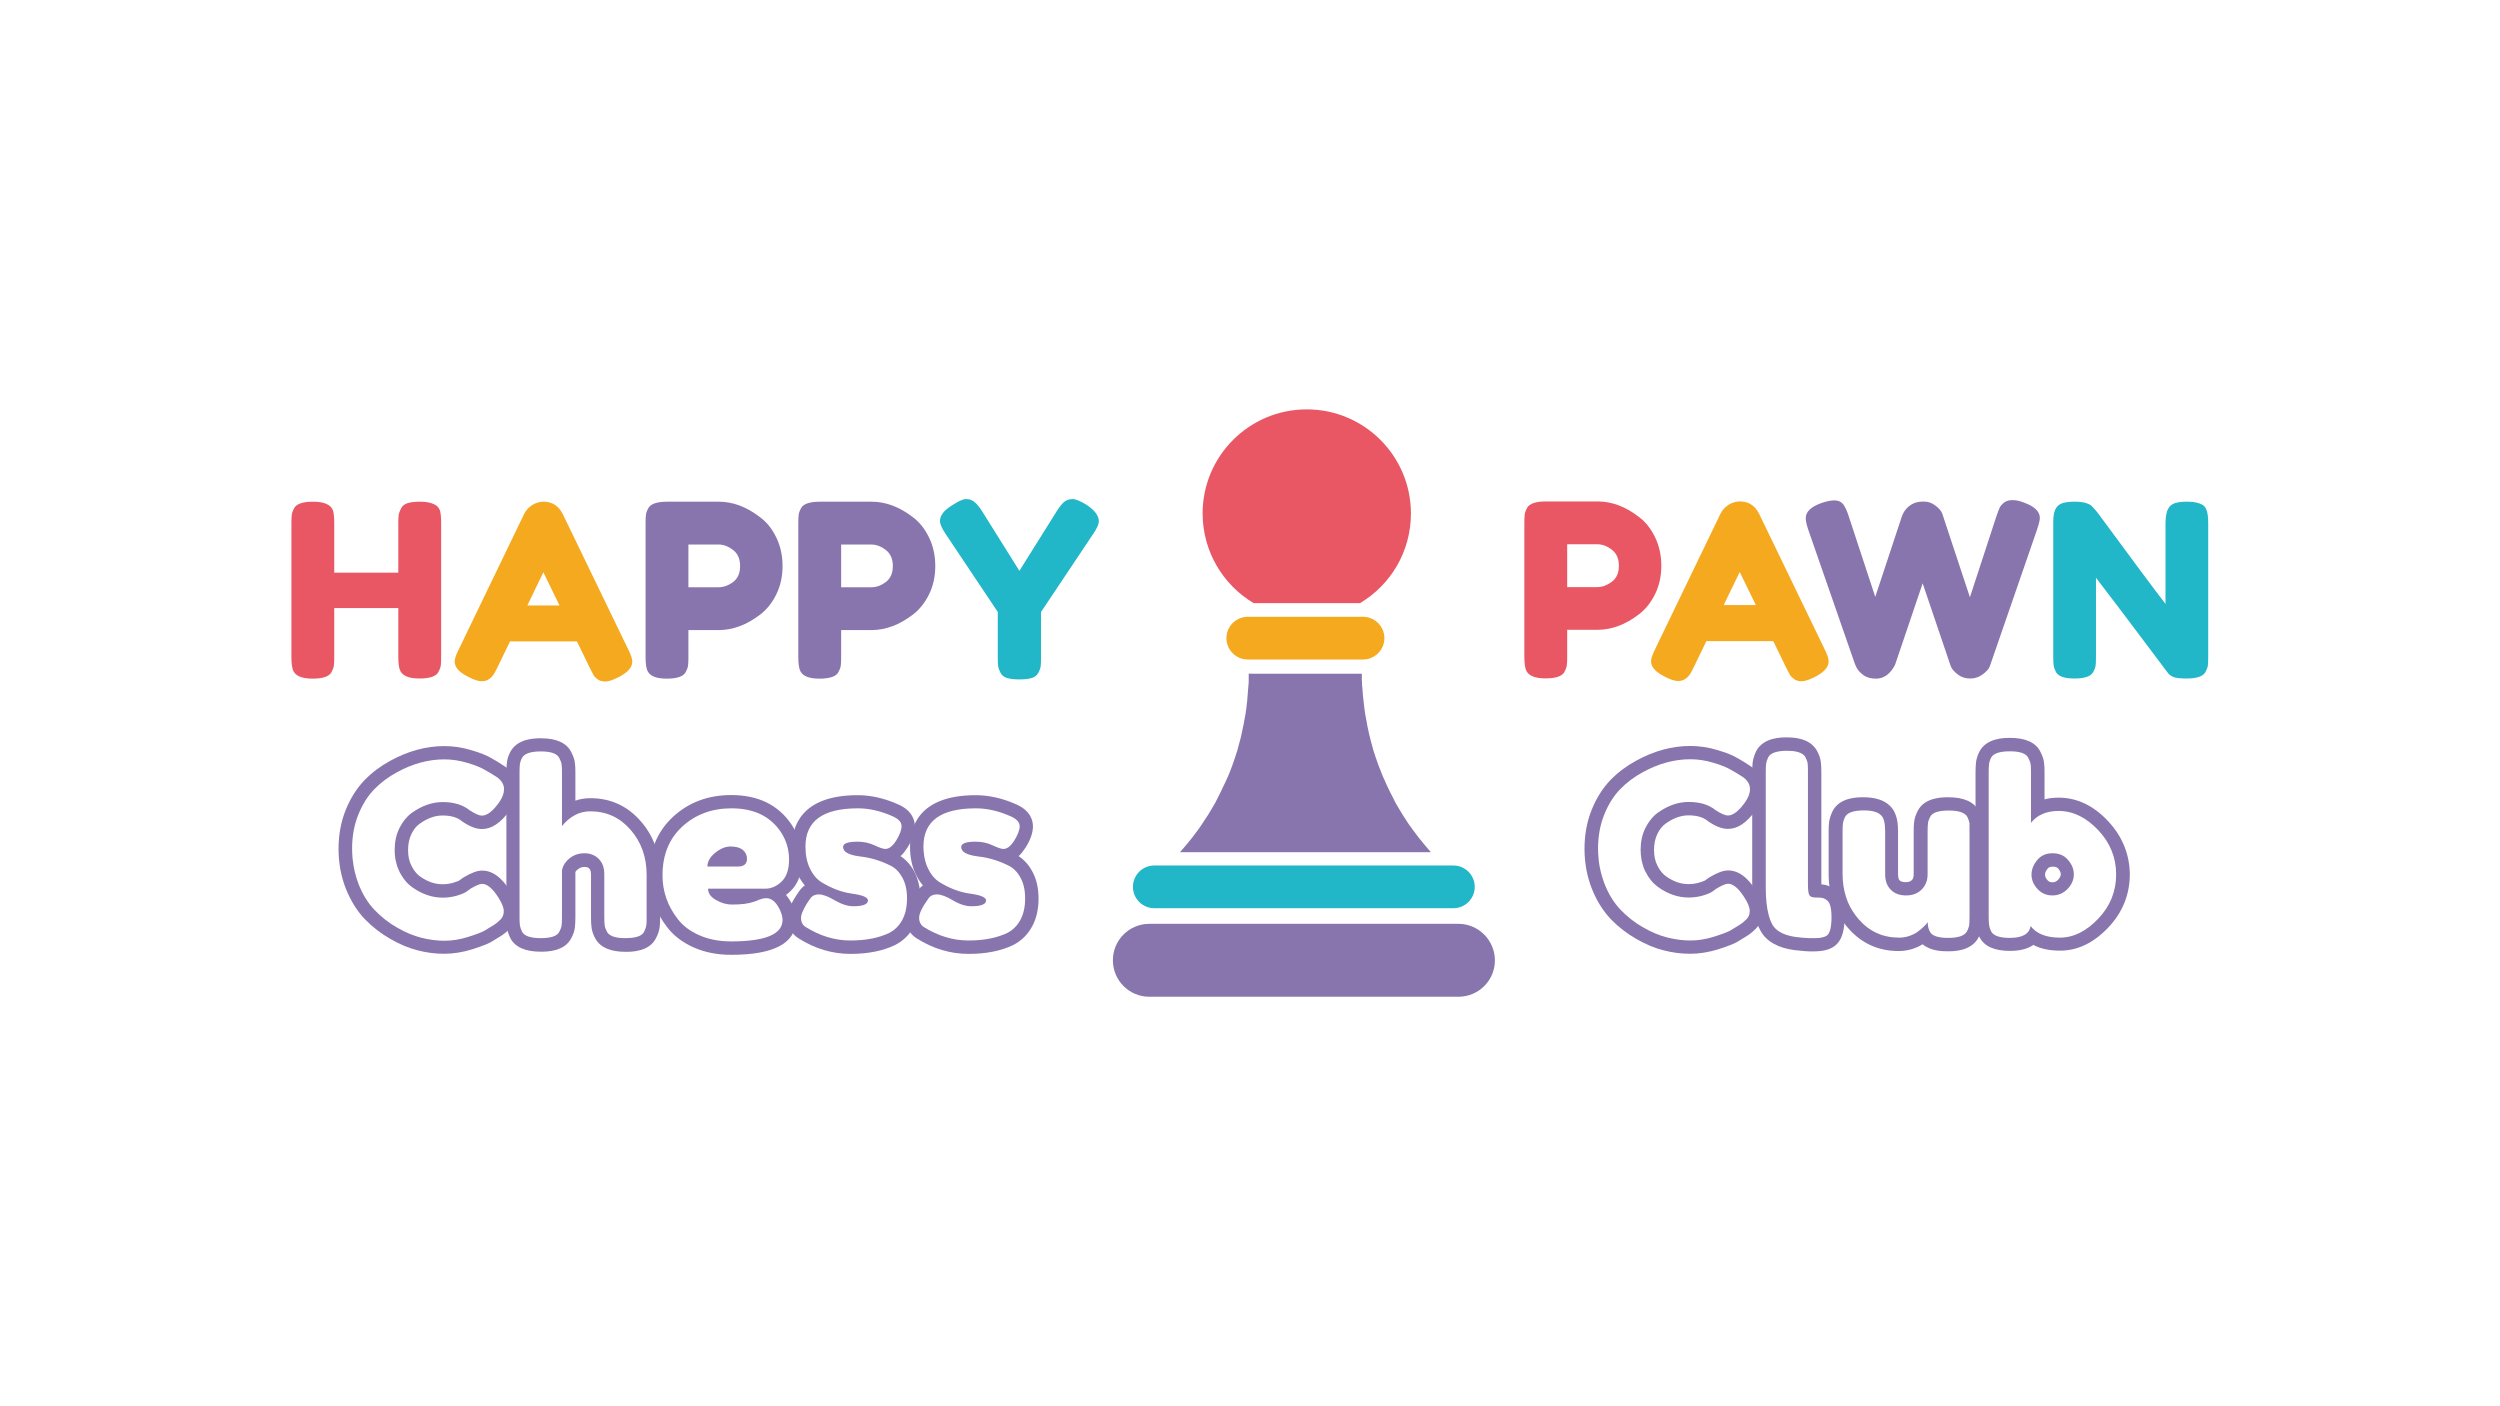 <?xml version="1.0" encoding="utf-8"?>
<!-- Generator: Adobe Illustrator 24.3.0, SVG Export Plug-In . SVG Version: 6.00 Build 0)  -->
<svg version="1.1" id="Calque_1" xmlns="http://www.w3.org/2000/svg" xmlns:xlink="http://www.w3.org/1999/xlink" x="0px" y="0px"
	 viewBox="0 0 1920 1080" style="enable-background:new 0 0 1920 1080;" xml:space="preserve">
<style type="text/css">
	.st0{fill:#EA5764;}
	.st1{fill:#F5A91E;}
	.st2{fill:#8875AD;}
	.st3{fill:#21B6C8;}
</style>
<g>
	<path class="st0" d="M308.1,390.3c1-1.9,2.7-3.2,5-3.9c2.4-0.7,5.3-1.1,8.9-1.1s6.4,0.3,8.5,0.9s3.7,1.4,4.8,2.2
		c1.1,0.9,2,2.1,2.6,3.7c0.6,2.1,0.9,5.3,0.9,9.7v103c0,2.8-0.1,5-0.3,6.4c-0.2,1.4-0.8,3.1-1.8,4.9c-1.7,3.3-6.6,5-14.5,5
		c-8.7,0-13.7-2.3-15.2-6.9c-0.7-2.1-1.1-5.3-1.1-9.7V467h-49.2v37.9c0,2.8-0.1,5-0.3,6.4c-0.2,1.4-0.8,3.1-1.8,4.9
		c-1.7,3.3-6.6,5-14.5,5c-8.7,0-13.7-2.3-15.2-6.9c-0.7-2.1-1.1-5.3-1.1-9.7v-103c0-2.8,0.1-5,0.3-6.4s0.8-3.1,1.8-4.9
		c1.7-3.3,6.6-5,14.5-5c8.7,0,13.8,2.3,15.4,6.9c0.6,2.1,0.9,5.3,0.9,9.7v37.9h49.2v-38.1c0-2.8,0.1-5,0.3-6.4
		C306.5,393.8,307.1,392.2,308.1,390.3z"/>
	<path class="st1" d="M432.3,395l50.1,103.6c2.1,4.2,3.2,7.4,3.2,9.5c0,4.5-3.6,8.5-10.8,12.1c-4.2,2.1-7.5,3.2-9.9,3.2
		s-4.4-0.6-5.9-1.7c-1.6-1.1-2.7-2.3-3.3-3.5c-0.7-1.2-1.6-3.1-2.9-5.6l-9.7-20h-51.4l-9.7,20c-1.2,2.5-2.2,4.3-2.9,5.4
		c-0.7,1.1-1.8,2.3-3.3,3.4c-1.5,1.2-3.5,1.8-5.9,1.8s-5.7-1-9.9-3.2c-7.2-3.5-10.8-7.4-10.8-11.9c0-2.1,1-5.3,3.2-9.5l50.1-103.8
		c1.4-2.8,3.4-5.1,6.2-6.9c2.8-1.7,5.7-2.6,8.8-2.6C424.1,385.3,429.1,388.5,432.3,395z M417.3,439.5L405,465h24.7L417.3,439.5z"/>
	<path class="st2" d="M596.2,412.8c3.2,6.6,4.8,13.9,4.8,21.9s-1.6,15.3-4.8,21.8s-7.4,11.7-12.4,15.5
		c-10.3,7.9-20.9,11.9-31.9,11.9h-23.2v21c0,2.8-0.1,5-0.3,6.4s-0.8,3.1-1.8,4.9c-1.7,3.3-6.6,5-14.5,5c-8.7,0-13.7-2.3-15.2-6.9
		c-0.7-2.1-1.1-5.3-1.1-9.7v-103c0-2.8,0.1-5,0.3-6.4c0.2-1.4,0.8-3.1,1.8-4.9c1.7-3.3,6.6-5,14.5-5H552c10.9,0,21.5,4,31.7,11.9
		C588.9,401,593,406.2,596.2,412.8z M563,447c3.6-2.7,5.4-6.8,5.4-12.3c0-5.4-1.8-9.6-5.4-12.3c-3.6-2.8-7.3-4.2-11.1-4.2h-23.2V451
		H552C555.7,451,559.4,449.7,563,447z"/>
	<path class="st2" d="M713.5,412.8c3.2,6.6,4.8,13.9,4.8,21.9s-1.6,15.3-4.8,21.8s-7.4,11.7-12.4,15.5
		c-10.3,7.9-20.9,11.9-31.9,11.9H646v21c0,2.8-0.1,5-0.3,6.4s-0.8,3.1-1.8,4.9c-1.7,3.3-6.6,5-14.5,5c-8.7,0-13.7-2.3-15.2-6.9
		c-0.7-2.1-1.1-5.3-1.1-9.7v-103c0-2.8,0.1-5,0.3-6.4s0.8-3.1,1.8-4.9c1.7-3.3,6.6-5,14.5-5h39.7c10.9,0,21.5,4,31.7,11.9
		C706.2,401,710.3,406.2,713.5,412.8z M680.3,447c3.6-2.7,5.4-6.8,5.4-12.3c0-5.4-1.8-9.6-5.4-12.3c-3.6-2.8-7.3-4.2-11.1-4.2H646
		V451h23.4C673.1,451,676.7,449.7,680.3,447z"/>
	<path class="st3" d="M834.8,387.9c6.1,4.2,9.1,8.3,9.1,12.3c0,2.4-1.4,5.6-4.3,9.8l-40.1,60v35.5c0,2.9-0.1,5-0.3,6.4
		c-0.2,1.4-0.8,3.1-1.8,4.9c-1,1.9-2.7,3.2-5,3.9c-2.4,0.7-5.5,1.1-9.5,1.1s-7.1-0.4-9.5-1.1c-2.4-0.7-4-2.1-5-4s-1.6-3.6-1.8-5
		c-0.2-1.4-0.3-3.6-0.3-6.6V470l-40.1-60c-2.8-4.2-4.3-7.5-4.3-9.8c0-4,2.7-7.8,8.2-11.4c5.4-3.6,9.3-5.5,11.7-5.5
		c2.3,0,4.2,0.5,5.6,1.5c2.1,1.4,4.3,3.9,6.7,7.6l28.8,46l28.8-46c2.4-3.7,4.4-6.2,6.1-7.3c1.7-1.2,3.7-1.8,6-1.8
		C826.2,383.3,829.8,384.8,834.8,387.9z"/>
	<path class="st2" d="M370.4,668.6c-3.8,0-8,1.5-14.1,5.1c-0.3,0.2-0.5,0.3-0.8,0.5l-3.1,2.2c-0.3,0.1-1.4,0.7-4.5,1.6
		c-2.5,0.7-5.1,1.1-8,1.1c-6,0-11.8-2-17.6-6.2c-2.4-1.8-4.5-4.4-6.3-8c-1.8-3.5-2.6-7.5-2.6-12.2s0.9-8.7,2.6-12.2s3.8-6.1,6.2-7.8
		c6-4.3,11.8-6.4,17.7-6.4c6.2,0,11,1.4,14.4,4c0.2,0.2,0.5,0.4,0.7,0.6c5.9,4,10.7,5.8,15.2,5.8c7.4,0,14.4-4.7,21.3-14.3
		c3.9-5.3,5.8-10.8,5.8-16.3c0-4.5-1.5-11-8.6-16.8c-0.2-0.2-0.4-0.3-0.6-0.4c-1.4-1-3.3-2.2-5.7-3.7l-4.6-2.7
		c-3.8-2.3-9-4.4-15.9-6.4C355,574,348,573,341.2,573c-13.9,0-27.9,3.8-41.5,11.3c-7.2,3.9-13.8,8.8-19.6,14.7
		c-5.9,6.1-10.8,13.7-14.5,22.8S260,641,260,651.9c0,10.9,1.9,21.2,5.6,30.6c3.8,9.4,8.7,17.3,14.7,23.5c5.7,5.9,12.3,11,19.5,15.1
		c7.1,4.1,14.2,7.1,21.1,8.8c6.8,1.8,13.7,2.6,20.4,2.6c6.9,0,14.1-1.2,21.3-3.4c9.4-3,12.9-4.7,14.8-5.8c2-1.2,4.2-2.5,6.4-3.9
		c3-1.8,5.6-3.9,7.9-6.3c3.5-3.6,5.4-8.3,5.4-13.6c0-4.7-1.8-9.7-5.6-15.8C389,680,381.7,668.6,370.4,668.6z M386.9,699.7
		c0,2.6-0.8,4.8-2.5,6.5s-3.6,3.3-5.8,4.6c-2.2,1.4-4.4,2.7-6.4,3.9s-6.2,2.8-12.5,4.8s-12.4,3-18.3,3s-11.8-0.8-17.8-2.3
		s-12.2-4.1-18.6-7.8c-6.4-3.6-12.1-8.1-17.2-13.4c-5.1-5.3-9.3-12-12.5-20.2c-0.2-0.4-0.3-0.8-0.4-1.2c-0.5-1.4-1-2.7-1.4-4.2
		c-0.8-2.6-1.4-5.3-1.9-8.1c-0.3-1.8-0.6-3.7-0.8-5.6c-0.2-2.5-0.4-5.1-0.4-7.8l0,0l0,0c0-9.7,1.6-18.4,4.8-26.3
		c3.2-7.9,7.3-14.4,12.3-19.5s10.7-9.4,17.2-12.9c12.1-6.7,24.3-10,36.6-10c5.8,0,11.7,0.9,17.7,2.7s10.5,3.6,13.6,5.5l4.5,2.6
		c2.2,1.4,4,2.5,5.2,3.3c3.2,2.6,4.8,5.5,4.8,8.8c0,3-1.1,6.1-3.3,9.4c-0.2,0.3-0.4,0.6-0.6,0.9c-4.8,6.7-9.2,10-13,10
		c-2.2,0-5.4-1.4-9.5-4.1c-5.2-4.2-12.1-6.3-20.8-6.3c-8,0-16,2.8-23.8,8.4c-3.7,2.7-6.8,6.6-9.3,11.5c-2.5,5-3.7,10.6-3.7,16.8
		c0,3.6,0.4,7.1,1.3,10.3c0.3,1.3,0.8,2.6,1.2,3.8c0.4,0.9,0.8,1.9,1.2,2.7c0.4,0.9,0.9,1.7,1.4,2.5c2.2,3.8,4.9,6.9,8.1,9.2
		c7.5,5.4,15.4,8.2,23.6,8.2c3.8,0,7.5-0.5,10.9-1.5s5.8-2,7.3-3l3.3-2.4c4.2-2.5,7.2-3.7,8.9-3.7c3.8,0,8,3.5,12.4,10.4
		C385.5,693.6,386.9,697.1,386.9,699.7L386.9,699.7L386.9,699.7z"/>
	<path class="st2" d="M492,630.6c-10.2-11.7-23.2-17.6-38.6-17.6c-4,0-7.8,0.6-11.5,1.9v-21.4c0-3.4-0.1-5.8-0.4-7.7
		c-0.3-2.6-1.3-5.3-2.8-8.2c-3.5-7-11.3-10.6-23.2-10.6c-4.5,0-18.1,0-23.6,10.5c-1.5,2.9-2.3,5.5-2.6,8.1c-0.2,1.9-0.4,4.4-0.4,7.7
		v111c0,3.5,0.1,6,0.4,7.9c0.3,2.4,1.1,4.9,2.4,7.8c0.1,0.1,0.1,0.3,0.2,0.4c3.6,7,11.5,10.5,23.4,10.5c4.5,0,18.1,0,23.4-10.3
		c1.6-2.9,2.5-5.7,2.8-8.3c0.2-1.9,0.4-4.3,0.4-7.7v-34.9c0.4-0.8,1.4-1.7,1.9-2.1c1.5-1.2,3.1-1.8,5.2-1.8s3,0.6,3.6,1.3
		c0.8,0.8,1.3,2.4,1.3,4.6v32.5c0,3.5,0.1,6,0.4,8c0.3,2.7,1.3,5.6,2.9,8.6c0.1,0.1,0.1,0.2,0.2,0.3c3.8,6.6,11.5,9.9,23,9.9
		c4.5,0,18.2,0,23.4-10.5c1.5-2.8,2.4-5.5,2.8-8.2c0.2-1.9,0.4-4.4,0.4-7.7v-32.7C506.9,655.7,501.9,641.8,492,630.6z M496.6,671.8
		v32.7l0,0c0,1.1,0,2.1,0,2.9c0,1.1-0.1,2.1-0.2,2.8c0,0.2,0,0.4-0.1,0.6c-0.1,0.5-0.2,1-0.3,1.5c-0.3,1.1-0.8,2.2-1.4,3.4
		c-0.1,0.3-0.3,0.5-0.4,0.7c-0.2,0.3-0.5,0.6-0.8,0.9l0,0c-2.3,2.1-6.6,3.2-13.1,3.2c-7.6,0-12.3-1.6-14.1-4.8c-1-1.9-1.6-3.5-1.8-5
		c-0.2-1.5-0.3-3.7-0.3-6.7l0,0v-32.5c0-5.1-1.4-9-4.3-11.9c-2.8-2.8-6.5-4.3-10.9-4.3s-8.3,1.3-11.6,4c-0.8,0.7-1.6,1.4-2.2,2.1
		c-1.2,1.3-2,2.6-2.6,4c-0.4,1-0.7,1.9-0.9,3v36l0,0c0,2.8-0.1,5-0.3,6.4c-0.2,1.4-0.8,3.1-1.8,4.9c-1.6,3.2-6.4,4.8-14.3,4.8
		c-7.8,0-12.6-1.7-14.3-5c-0.9-1.9-1.4-3.5-1.6-4.8c-0.2-1.4-0.3-3.5-0.3-6.5l0,0v-111l0,0c0-2.8,0.1-5,0.3-6.4
		c0.1-0.5,0.2-0.9,0.3-1.4c0.1-0.5,0.3-1,0.5-1.6s0.5-1.1,0.8-1.7c1.7-3.3,6.6-5,14.5-5c7.8,0,12.5,1.7,14.1,5
		c1,1.9,1.6,3.5,1.8,4.9c0.2,1.4,0.3,3.6,0.3,6.4l0,0v41c6.2-7.5,13.4-11.3,21.7-11.3c12.4,0,22.7,4.7,30.9,14.1
		C492.5,646.7,496.6,658.2,496.6,671.8L496.6,671.8z"/>
	<path class="st2" d="M573.7,659.6c0-2.8-1.1-5.1-3.2-6.9c-2.2-1.7-5.3-2.6-9.3-2.6s-8,1.6-12,4.9c-4,3.3-5.9,6.8-5.9,10.5h23.4
		C571.3,665.5,573.7,663.5,573.7,659.6z"/>
	<path class="st2" d="M603.7,687.3c1.2-0.9,2.4-1.9,3.5-3c5.8-5.6,8.8-13.8,8.8-24.2c0-9.6-2.7-18.6-8-26.7
		c-10.1-15.2-25.7-22.8-46.4-22.8c-17.7,0-32.7,5.6-44.7,16.7c-12.2,11.3-18.4,26.4-18.4,44.9c0,14.6,4.7,28.1,13.9,39.9
		c4.9,6.5,11.9,11.8,20.5,15.6c8.4,3.7,18,5.6,28.6,5.6c33,0,49.8-9,49.8-26.8c0-3.9-1.1-8.2-3.4-13
		C606.5,691.1,605.1,689,603.7,687.3z M601,706.5c0,11-13.2,16.5-39.5,16.5c-9.2,0-17.3-1.6-24.4-4.7c-7.1-3.2-12.7-7.3-16.6-12.5
		c-7.8-10-11.7-21.2-11.7-33.6c0-12.8,3.4-23.6,10.3-32.2c1.5-1.8,3.1-3.6,4.9-5.2c10.1-9.3,22.7-14,37.8-14
		c17.2,0,29.8,6.1,37.9,18.2c4.2,6.4,6.3,13.5,6.3,21.1l0,0l0,0c0,7.6-1.9,13.2-5.7,16.9s-8,5.5-12.5,5.5h-44c0,3.5,2,6.4,6.1,8.7
		c4.1,2.4,8.2,3.5,12.3,3.5c7.2,0,12.8-0.7,16.9-2.2l2-0.7c3-1.4,5.4-2,7.4-2c4,0,7.4,2.8,10.2,8.4C600.2,701.3,601,704.2,601,706.5
		L601,706.5L601,706.5z"/>
	<path class="st2" d="M701.9,668.9c-2.7-4.9-6.2-8.7-10.3-11.4c1.9-1.7,3.6-3.9,5.3-6.5c3.8-6,5.7-11.4,5.7-16.4
		c0-4.1-1.6-11.8-12.5-16.7c-10.6-4.8-21.2-7.2-31.4-7.2c-44,0-50.5,24.8-50.5,39.6c0,8.1,1.5,15.4,4.6,21.5
		c1.5,3.1,3.3,5.8,5.3,8.2c-1.7,1.2-3.1,2.7-4.3,4.4c-6.1,8.6-8.9,14.9-8.9,20.5c0,6.7,2.9,12.3,8.3,15.7c12.6,8,26.1,12,39.9,12
		c13.5,0,25-2.3,34.3-6.8c6.4-3.3,11.3-8.1,14.7-14.5c3.2-6,4.8-13.1,4.8-21.2C706.8,681.8,705.1,674.7,701.9,668.9z M696.6,690
		c0,3.4-0.4,6.6-1,9.4c-0.2,1-0.5,1.9-0.8,2.8c-0.2,0.5-0.3,0.9-0.5,1.4c-0.3,0.7-0.6,1.3-0.9,2c-0.1,0.3-0.3,0.6-0.4,0.8
		c-2.4,4.5-5.8,7.9-10.1,10.1c-7.9,3.8-17.9,5.8-29.8,5.8s-23.4-3.5-34.4-10.4c-2.4-1.5-3.5-3.8-3.5-7.1c0-0.7,0.1-1.5,0.4-2.4
		c0.2-0.8,0.5-1.7,1-2.7c0.7-1.7,1.8-3.6,3.1-5.8c0.8-1.2,1.6-2.5,2.6-3.8c0.3-0.5,0.7-1,1.2-1.4l0,0c1.3-1.2,3.1-1.8,5.4-1.8
		c3,0,7.1,1.5,12.3,4.6c5.2,3,9.9,4.5,14.1,4.5c7.5,0,11.3-1.5,11.3-4.5c0-2.3-4.1-4.1-12.4-5.2c-7.8-1.1-15.5-4-23.2-8.7
		c-3.6-2.2-6.6-5.7-8.9-10.5c-2.4-4.8-3.5-10.4-3.5-17l0,0l0,0c0-19.6,13.4-29.3,40.3-29.3c8.8,0,17.8,2.1,27.1,6.3
		c2.5,1.2,4.3,2.5,5.3,4c0.3,0.4,0.6,0.8,0.7,1.3l0,0c0.3,0.7,0.4,1.4,0.4,2.1c0,3-1.4,6.6-4.1,11c-2.7,4.3-5.5,6.5-8.4,6.5
		c-1.5,0-4.2-0.9-8.3-2.8c-4-1.9-8.4-2.8-13.1-2.8c-5.5,0-8.9,0.8-10.3,2.3c-0.5,0.5-0.7,1.1-0.7,1.8c0,3.7,4.2,6.1,12.6,7.2
		c8.2,0.9,16.1,3.2,23.8,7.1c3.6,1.7,6.6,4.7,9,9C695.4,678.2,696.6,683.6,696.6,690L696.6,690L696.6,690z"/>
	<path class="st2" d="M792.6,668.9c-2.7-4.9-6.2-8.7-10.3-11.4c1.9-1.7,3.6-3.9,5.3-6.5c3.8-6,5.7-11.4,5.7-16.4
		c0-4.1-1.6-11.8-12.5-16.7c-10.6-4.8-21.2-7.2-31.4-7.2c-44,0-50.5,24.8-50.5,39.6c0,8.1,1.5,15.4,4.6,21.5
		c1.5,3.1,3.3,5.8,5.3,8.2c-1.7,1.2-3.1,2.7-4.3,4.4c-6.1,8.6-8.9,14.9-8.9,20.5c0,6.7,2.9,12.3,8.3,15.7c12.6,8,26.1,12,39.9,12
		c13.5,0,25-2.3,34.3-6.8c6.4-3.3,11.3-8.1,14.7-14.5c3.2-6,4.8-13.1,4.8-21.2C797.6,681.8,795.9,674.7,792.6,668.9z M787.3,690
		c0,6.4-1.2,11.9-3.6,16.4c-2.4,4.5-5.8,7.9-10.1,10.1c-7.9,3.8-17.9,5.8-29.8,5.8s-23.4-3.5-34.4-10.4c-0.8-0.5-1.5-1.2-2-1.9
		c-0.1-0.2-0.2-0.3-0.3-0.5c-0.8-1.3-1.2-2.8-1.2-4.7l0,0l0,0c0-3.2,2.3-8.1,7.1-14.7c1.4-2.1,3.6-3.2,6.6-3.2s7.1,1.5,12.3,4.6
		s9.9,4.5,14.1,4.5c7.5,0,11.3-1.5,11.3-4.5c0-2.3-4.1-4.1-12.4-5.2c-7.8-1.1-15.5-4-23.2-8.7c-3.6-2.2-6.6-5.7-8.9-10.5
		c-1-1.9-1.7-4-2.3-6.2c-0.3-1.1-0.5-2.2-0.7-3.4c0-0.2-0.1-0.4-0.1-0.7c-0.3-2.1-0.5-4.4-0.5-6.7c0-19.6,13.4-29.3,40.3-29.3
		c8.8,0,17.8,2.1,27.1,6.3c4.3,2,6.5,4.5,6.5,7.4l0,0l0,0c0,3-1.4,6.6-4.1,11c-2.7,4.3-5.5,6.5-8.4,6.5c-1.5,0-4.2-0.9-8.3-2.8
		c-4-1.9-8.4-2.8-13.1-2.8c-7.3,0-11,1.4-11,4.1c0,3.7,4.2,6.1,12.6,7.2c8.2,0.9,16.1,3.2,23.8,7.1c3.6,1.7,6.6,4.7,9,9
		C786.1,678.2,787.3,683.6,787.3,690L787.3,690L787.3,690z"/>
	<path class="st0" d="M1271.1,412.6c3.2,6.6,4.8,13.9,4.8,21.9s-1.6,15.3-4.8,21.8c-3.2,6.5-7.4,11.7-12.4,15.5
		c-10.3,7.9-20.9,11.9-31.9,11.9h-23.2v21c0,2.8-0.1,5-0.3,6.4c-0.2,1.4-0.8,3.1-1.8,4.9c-1.7,3.3-6.6,5-14.5,5
		c-8.7,0-13.7-2.3-15.2-6.9c-0.7-2.1-1.1-5.3-1.1-9.7v-103c0-2.8,0.1-5,0.3-6.4c0.2-1.4,0.8-3.1,1.8-4.9c1.7-3.3,6.6-5,14.5-5h39.7
		c10.9,0,21.5,4,31.7,11.9C1263.8,400.8,1267.9,406,1271.1,412.6z M1237.9,446.8c3.6-2.7,5.4-6.8,5.4-12.3c0-5.4-1.8-9.6-5.4-12.3
		c-3.6-2.8-7.3-4.2-11.1-4.2h-23.2v32.9h23.4C1230.7,450.8,1234.3,449.5,1237.9,446.8z"/>
	<path class="st1" d="M1351.1,394.8l50.1,103.6c2.1,4.2,3.2,7.4,3.2,9.5c0,4.5-3.6,8.5-10.8,12.1c-4.2,2.1-7.5,3.2-9.9,3.2
		s-4.4-0.6-5.9-1.7c-1.5-1.1-2.7-2.3-3.3-3.5c-0.7-1.2-1.6-3.1-2.9-5.6l-9.7-20h-51.4l-9.7,20c-1.2,2.5-2.2,4.3-2.9,5.4
		c-0.7,1.1-1.8,2.3-3.3,3.4c-1.6,1.2-3.5,1.8-5.9,1.8s-5.7-1-9.9-3.2c-7.2-3.5-10.8-7.4-10.8-11.9c0-2.1,1.1-5.3,3.2-9.5l50.1-103.8
		c1.4-2.8,3.4-5.1,6.2-6.9c2.8-1.7,5.7-2.6,8.8-2.6C1343,385.1,1347.9,388.3,1351.1,394.8z M1336.1,439.3l-12.3,25.4h24.7
		L1336.1,439.3z"/>
	<path class="st2" d="M1554.2,385.9c8.3,3,12.4,6.9,12.4,11.9c0,1.6-0.7,4.6-2.2,9.1l-35.6,103c-0.2,0.9-0.7,1.9-1.3,3.2
		c-0.6,1.2-2.3,2.9-4.9,4.9c-2.7,2-5.8,3.1-9.5,3.1s-6.8-1-9.5-3.1c-2.7-2-4.4-4.1-5.3-6l-21.7-64c-13.7,40.6-20.7,61.3-21,62
		c-0.2,0.7-0.8,1.8-1.7,3.2c-0.9,1.4-1.9,2.6-3,3.7c-2.8,2.8-6.3,4.3-10.2,4.3s-7.2-0.9-9.7-2.8c-2.5-1.9-4.2-3.7-5.1-5.6l-1.3-2.8
		l-35.8-103c-1.4-4.1-2-7.1-2-9.1c0-4.9,4.1-8.8,12.4-11.7c3.6-1.2,6.8-1.9,9.7-1.9c2.9,0,5.1,1,6.7,3c1.5,2,2.9,5,4.2,9.1l20.4,62
		l20.2-61.1c1.7-5.2,4.9-8.8,9.5-10.8c2-0.9,4.5-1.3,7.7-1.3s6.1,1,8.8,3.1c2.7,2,4.5,4.1,5.2,6l21.3,64.4l20.4-62.4
		c1-2.8,1.8-5,2.4-6.3c0.6-1.4,1.8-2.7,3.4-4c1.7-1.3,3.7-1.9,6.2-1.9C1548,384,1550.9,384.6,1554.2,385.9z"/>
	<path class="st3" d="M1665.1,390.8c1.2-2.2,2.9-3.6,5.3-4.4c2.3-0.7,5.3-1.1,8.8-1.1s6.4,0.3,8.5,0.9c2.2,0.6,3.8,1.4,4.8,2.2
		c1,0.9,1.8,2.2,2.3,3.9c0.7,2,1.1,5.1,1.1,9.5v103c0,3-0.1,5.1-0.3,6.5c-0.2,1.4-0.8,3-1.8,4.8c-1.7,3.3-6.6,5-14.5,5
		c-4.8,0-8.2-0.4-10-1.1c-1.9-0.7-3.4-1.9-4.6-3.5c-27.8-37.1-46.2-61.4-55-72.8v61.1c0,3-0.1,5.1-0.3,6.5c-0.2,1.4-0.8,3-1.8,4.8
		c-1.7,3.3-6.6,5-14.5,5c-7.7,0-12.4-1.7-14.1-5c-1-1.9-1.6-3.5-1.8-5c-0.2-1.5-0.3-3.6-0.3-6.5V401.1c0-4.7,0.6-8.1,1.8-10.3
		c1.2-2.2,2.9-3.6,5.3-4.4c2.4-0.7,5.4-1.1,9.1-1.1s6.6,0.3,8.8,1c2.2,0.7,3.7,1.5,4.5,2.3c0.5,0.4,1.9,2,4.3,4.8
		c26.1,35.5,43.6,59,52.4,70.4v-62.7C1663.3,396.4,1663.9,393,1665.1,390.8z"/>
	<path class="st2" d="M1327.3,668.5c-3.8,0-8,1.5-14.1,5.1c-0.3,0.2-0.5,0.3-0.8,0.5l-3.1,2.2c-0.3,0.1-1.4,0.7-4.5,1.6
		c-2.5,0.7-5.1,1.1-8,1.1c-6,0-11.8-2-17.6-6.2c-2.4-1.8-4.5-4.4-6.3-8c-1.8-3.5-2.6-7.5-2.6-12.2s0.9-8.7,2.6-12.2s3.8-6.1,6.2-7.8
		c6-4.3,11.8-6.4,17.7-6.4c6.2,0,11,1.4,14.4,4c0.2,0.2,0.5,0.4,0.7,0.6c5.9,4,10.7,5.8,15.2,5.8c7.4,0,14.4-4.7,21.3-14.3
		c3.9-5.3,5.8-10.8,5.8-16.3c0-4.5-1.5-11-8.6-16.8c-0.2-0.2-0.4-0.3-0.6-0.4c-1.4-1-3.3-2.2-5.7-3.7l-4.6-2.7
		c-3.8-2.3-9-4.4-15.9-6.4c-6.9-2.1-13.9-3.1-20.7-3.1c-13.9,0-27.9,3.8-41.5,11.3c-7.2,3.9-13.8,8.8-19.6,14.7
		c-5.9,6.1-10.8,13.7-14.5,22.8s-5.6,19.2-5.6,30.1c0,10.9,1.9,21.2,5.6,30.6c3.7,9.4,8.7,17.3,14.7,23.6c5.7,5.9,12.3,11,19.5,15.1
		c7.1,4.1,14.2,7.1,21.1,8.8c6.8,1.8,13.7,2.6,20.4,2.6c6.9,0,14.1-1.2,21.3-3.4c9.4-3,12.9-4.7,14.8-5.8c2-1.2,4.2-2.5,6.4-3.9
		c3-1.8,5.6-3.9,7.9-6.3c3.5-3.6,5.4-8.3,5.4-13.6c0-4.7-1.8-9.7-5.6-15.8C1345.9,679.8,1338.6,668.5,1327.3,668.5z M1343.8,699.5
		c0,2.6-0.8,4.8-2.5,6.5s-3.6,3.3-5.8,4.6c-2.2,1.4-4.4,2.7-6.4,3.9s-6.2,2.8-12.5,4.8s-12.4,3-18.3,3s-11.8-0.8-17.8-2.3
		s-12.2-4.1-18.6-7.8c-6.4-3.6-12.1-8.1-17.2-13.4c-5.1-5.3-9.3-12-12.5-20.2c-0.2-0.6-0.4-1.1-0.6-1.7c-0.4-1.2-0.8-2.4-1.2-3.6
		c-0.8-2.8-1.5-5.6-2-8.5c-0.3-1.8-0.6-3.7-0.7-5.5c-0.2-2.4-0.4-4.9-0.4-7.5l0,0l0,0c0-9.7,1.6-18.4,4.8-26.3
		c3.2-7.9,7.3-14.4,12.3-19.5s10.7-9.4,17.2-12.9c12.1-6.7,24.3-10,36.6-10c5.8,0,11.7,0.9,17.7,2.7s10.5,3.6,13.6,5.5l4.5,2.6
		c2.2,1.4,4,2.5,5.2,3.3c3.2,2.6,4.8,5.5,4.8,8.8l0,0l0,0c0,3.3-1.3,6.7-3.9,10.3c-4.8,6.7-9.2,10-13,10c-2.2,0-5.4-1.4-9.5-4.1
		c-5.2-4.2-12.1-6.3-20.8-6.3c-8,0-16,2.8-23.8,8.4c-0.9,0.7-1.8,1.4-2.7,2.3l0,0c-2.5,2.5-4.7,5.5-6.6,9.2
		c-2.5,5-3.7,10.6-3.7,16.8c0,5.2,0.9,9.9,2.5,14.2c0.4,0.9,0.7,1.8,1.2,2.6c2.5,5,5.6,8.8,9.5,11.7c7.5,5.4,15.4,8.2,23.6,8.2
		c3.8,0,7.5-0.5,10.9-1.5s5.8-2,7.3-3l3.3-2.4c4.2-2.5,7.2-3.7,8.9-3.7c3.8,0,8,3.5,12.4,10.4
		C1342.4,693.4,1343.8,696.9,1343.8,699.5L1343.8,699.5L1343.8,699.5z"/>
	<path class="st2" d="M1408.6,682.7c-2.4-1.6-4.6-2.6-6.8-3.1c-0.8-0.2-1.8-0.3-3-0.4v-0.1v-86c0-3.3-0.1-5.8-0.4-7.8
		c-0.3-2.8-1.3-5.6-2.9-8.6c-3.9-7-11.6-10.4-23.1-10.4c-4.5,0-18.1,0-23.6,10.5c-0.1,0.1-0.1,0.2-0.2,0.4c-1.3,2.8-2.1,5.4-2.5,7.9
		c-0.2,1.9-0.4,4.4-0.4,7.7v88.4c0,15.2,2.1,26.3,6.6,34c4.5,7.9,13.3,12.9,26.1,14.5c5.4,0.7,9.8,1,13.7,1c7.4,0,12.7-1.2,16.4-3.8
		c7.2-5,8.1-14.8,8.1-22.7C1416.8,697.4,1415.9,687.6,1408.6,682.7z M1406.6,704.3c0,7.8-1.2,12.6-3.7,14.3
		c-0.2,0.2-0.5,0.3-0.7,0.4c-0.1,0-0.2,0.1-0.3,0.1c-0.2,0.1-0.4,0.2-0.6,0.3c-0.1,0-0.2,0.1-0.3,0.1c-0.2,0.1-0.4,0.1-0.7,0.2
		c-0.1,0-0.3,0.1-0.4,0.1c-0.3,0.1-0.5,0.1-0.8,0.2c-0.1,0-0.2,0.1-0.4,0.1c-0.8,0.2-1.7,0.3-2.7,0.3c-0.2,0-0.3,0-0.5,0
		c-0.4,0-0.7,0-1.1,0.1c-0.2,0-0.4,0-0.6,0c-0.4,0-0.7,0-1.1,0c-0.1,0-0.2,0-0.4,0c-0.1,0-0.3,0-0.4,0c-0.2,0-0.4,0-0.5,0
		c-0.3,0-0.7,0-1.1,0c-0.2,0-0.3,0-0.5,0c-0.5,0-1.1,0-1.6-0.1l0,0c-0.6,0-1.1-0.1-1.7-0.1c-0.2,0-0.4,0-0.6,0
		c-0.4,0-0.8-0.1-1.3-0.1c-0.2,0-0.4,0-0.7-0.1c-0.4,0-0.9-0.1-1.4-0.1c-0.2,0-0.4,0-0.6-0.1c-0.6-0.1-1.3-0.1-2-0.2l0,0
		c-8.7-1.1-14.6-3.9-17.8-8.2c-0.2-0.3-0.4-0.6-0.6-0.9c-0.1-0.1-0.1-0.2-0.2-0.3c-0.4-0.7-0.8-1.5-1.2-2.4c0-0.1-0.1-0.2-0.1-0.3
		c-0.4-0.9-0.8-1.9-1.1-3c-0.2-0.6-0.4-1.3-0.6-2c-1.5-5.6-2.2-12.7-2.2-21.3l0,0v-88.4l0,0c0-2.8,0.1-5,0.3-6.4
		c0.2-1.4,0.7-3.1,1.6-4.9c1.7-3.3,6.6-5,14.5-5c6.1,0,10.4,1.1,12.8,3.3l0,0c0.5,0.4,0.9,0.9,1.2,1.5c0,0.1,0.1,0.1,0.1,0.2
		c0.6,1.1,1,2.2,1.3,3.1c0.2,0.7,0.4,1.3,0.4,1.9v0.1c0.1,1.1,0.2,2.5,0.2,4.3c0,0.7,0,1.4,0,2.1l0,0v86c0,4.5,0.4,7.3,1.1,8.4
		c0.7,1.2,2.4,1.8,4.9,1.8s4.2,0.1,5.1,0.3s1.9,0.7,3.2,1.6C1405.3,692.7,1406.6,697.1,1406.6,704.3L1406.6,704.3L1406.6,704.3z"/>
	<path class="st2" d="M1522.4,631.1c-0.3-2.5-1.1-5.1-2.5-7.9c-0.1-0.1-0.1-0.3-0.2-0.4c-3.6-7-11.5-10.5-23.4-10.5
		c-4.5,0-18.1,0-23.4,10.3c-1.5,2.9-2.5,5.6-2.8,8.3c-0.3,1.9-0.4,4.4-0.4,7.8v32.9c0,2.6-0.7,3.7-1.5,4.4c-0.7,0.7-1.9,1.5-4.7,1.5
		c-3.2,0-4.2-1-4.5-1.3s-1.3-1.3-1.3-4.6V639c0-5.6-0.5-9.6-1.7-12.8c-2.1-6.4-8.2-13.9-24.9-13.9c-4.5,0-18.1,0-23.6,10.5
		c-0.1,0.1-0.1,0.2-0.2,0.4c-1.3,2.8-2.1,5.4-2.5,7.8c-0.3,1.9-0.4,4.4-0.4,7.9v32.5c0,16.1,5,30,14.9,41.3
		c10.2,11.8,23.3,17.7,38.8,17.7c6.6,0,12.9-1.8,18.5-5.2c6.3,5.4,15.8,5.4,19.3,5.4c4.3,0,17.4,0,23.2-9.9c1.7-2.9,2.7-5.8,3-8.5
		c0.2-1.9,0.4-4.3,0.4-7.6v-65.7C1522.8,635.4,1522.7,633,1522.4,631.1z M1512.6,638.8v65.7l0,0c0,1.4,0,2.6-0.1,3.7
		c0,1-0.1,1.8-0.2,2.5c0,0.3-0.1,0.6-0.2,0.9c-0.3,1.2-0.8,2.5-1.6,3.9c-1.9,3.2-6.6,4.8-14.3,4.8c-7.5,0-12.2-1.5-13.9-4.5
		c-0.9-1.6-1.5-3.5-1.7-5.6c-0.1-0.7-0.1-1.3-0.1-2c-0.5,0.9-1.6,2.1-3.3,3.7c-1.7,1.6-3.4,3-5,4.1c-4.2,2.7-8.8,4.1-13.7,4.1
		c-12.5,0-22.9-4.7-31.1-14.2c-3.4-3.9-6.1-8.2-8.1-12.8c-0.3-0.6-0.5-1.2-0.7-1.8c-0.3-0.7-0.6-1.5-0.8-2.3
		c-1.8-5.5-2.7-11.4-2.7-17.8v-32.5c0-3,0.1-5.1,0.3-6.5c0.2-1.4,0.7-3,1.6-4.8c1.7-3.3,6.6-5,14.5-5c8.7,0,13.7,2.3,15.2,7.1
		c0.7,2,1.1,5.1,1.1,9.5l0,0v32.5c0,5.1,1.5,9,4.4,11.9s6.8,4.3,11.7,4.3s8.8-1.5,11.9-4.5c3-3,4.6-6.9,4.6-11.7v-32.9l0,0
		c0-1.4,0-2.7,0.1-3.8c0-0.5,0-1,0.1-1.4c0-0.5,0.1-0.9,0.1-1.2c0-0.1,0-0.1,0-0.2c0.2-1.4,0.8-2.9,1.7-4.7c0-0.1,0.1-0.2,0.1-0.2
		c1.7-3.1,6.4-4.6,14.2-4.6c7.8,0,12.6,1.7,14.3,5c0.9,1.9,1.4,3.5,1.6,4.9C1512.5,633.8,1512.6,635.9,1512.6,638.8L1512.6,638.8z"
		/>
	<path class="st2" d="M1618.9,630.5c-11.2-11.9-23.9-17.9-37.8-17.9c-3.9,0-7.5,0.4-10.9,1.3v-20.6c0-3.3-0.1-5.8-0.4-7.7
		c-0.3-2.6-1.3-5.3-2.8-8.3c-3.5-7-11.3-10.6-23.2-10.6c-4.5,0-18.1,0-23.6,10.5c-1.4,2.9-2.3,5.6-2.6,8.1c-0.2,1.9-0.4,4.4-0.4,7.7
		v110.8c0,3.3,0.1,5.8,0.4,7.7c0.3,2.5,1.1,5.1,2.5,7.9c0.1,0.1,0.1,0.3,0.2,0.4c3.6,7,11.5,10.5,23.4,10.5c8.3,0,14-1.9,17.9-4.6
		c5.6,3,12.5,4.4,20.6,4.4c13.4,0,25.8-6,37-17.8c11-11.6,16.5-25.4,16.5-41C1635.5,656,1629.9,642.2,1618.9,630.5z M1611.5,705.5
		c-9.2,9.7-19,14.6-29.5,14.6s-18-3-22.5-8.9c-1,6.1-6.3,9.1-16,9.1c-7.8,0-12.6-1.7-14.3-5c-0.9-1.9-1.4-3.5-1.6-4.9
		s-0.3-3.6-0.3-6.4l0,0V593.1l0,0c0-2.2,0.1-3.9,0.2-5.3c0-0.4,0.1-0.8,0.1-1.1c0.1-0.6,0.2-1.3,0.4-1.9c0.3-0.9,0.6-1.8,1.1-2.8
		c1.7-3.3,6.6-5,14.5-5c7.8,0,12.5,1.7,14.1,5c1,1.9,1.6,3.5,1.8,4.9c0.1,0.5,0.1,1.2,0.2,1.9c0.1,1.2,0.1,2.7,0.1,4.5v38.6
		c4.9-6.1,12-9.1,21.2-9.1c11,0,21.1,4.9,30.4,14.7c9.2,9.8,13.8,21.1,13.8,34.1l0,0l0,0C1625.2,684.5,1620.7,695.8,1611.5,705.5z"
		/>
	<path class="st2" d="M1576.4,655.3c-5,0-8.9,1.7-11.8,5.2s-4.4,7.2-4.4,11.2s1.5,7.7,4.6,11c3,3.3,6.8,5,11.4,5s8.5-1.7,11.7-5
		s4.8-7.1,4.8-11.1c0-4.1-1.5-7.8-4.5-11.2C1585.3,657,1581.4,655.3,1576.4,655.3z M1580.6,675.7c-1.3,1.3-2.5,1.9-4.3,1.9
		c-1.7,0-2.7-0.4-3.8-1.6c-1.7-1.9-1.9-3.2-1.9-4.2c0-1.1,0.2-2.6,2-4.7c0.6-0.7,1.5-1.5,4-1.5c2.6,0,3.5,0.8,4.2,1.6
		c1.7,2,1.9,3.4,1.9,4.5C1582.5,672.6,1582.3,673.9,1580.6,675.7z"/>
	<path class="st2" d="M1120.1,709.5H882.7c-15.5,0-28,12.5-28,28s12.5,28,28,28h237.4c15.5,0,28-12.5,28-28
		C1148,722.1,1135.5,709.5,1120.1,709.5z"/>
	<path class="st1" d="M1046.8,473.7c9.1,0,16.4,7.4,16.4,16.4c0,9.1-7.4,16.4-16.4,16.4h-88.5c-9.1,0-16.4-7.4-16.4-16.4
		c0-9.1,7.4-16.4,16.4-16.4H1046.8"/>
	<path class="st3" d="M1116.2,664.7c9.1,0,16.4,7.4,16.4,16.4c0,9.1-7.4,16.4-16.4,16.4H886.5c-9.1,0-16.4-7.4-16.4-16.4
		c0-9.1,7.4-16.4,16.4-16.4H1116.2"/>
	<g>
		<path class="st2" d="M1097,652.2c-0.3-0.4-0.7-0.8-1-1.1c-0.6-0.6-1.1-1.3-1.6-1.9c-0.4-0.4-0.7-0.8-1.1-1.3
			c-0.5-0.6-1-1.3-1.5-1.9c-0.4-0.4-0.7-0.9-1.1-1.3c-0.5-0.6-1-1.3-1.5-1.9c-0.3-0.4-0.7-0.9-1-1.3c-0.5-0.6-1-1.3-1.4-1.9
			c-0.3-0.4-0.7-0.9-1-1.3c-0.5-0.6-0.9-1.3-1.4-1.9c-0.3-0.4-0.6-0.9-0.9-1.3c-0.5-0.6-0.9-1.3-1.4-1.9c-0.3-0.4-0.6-0.8-0.8-1.2
			c-0.5-0.7-0.9-1.3-1.3-2c-0.2-0.4-0.5-0.7-0.7-1.1c-0.5-0.7-0.9-1.4-1.4-2.1c-0.1-0.1-0.1-0.2-0.2-0.3c-1.2-1.9-2.4-3.9-3.5-5.8
			l0,0c-0.4-0.7-0.9-1.5-1.3-2.2c-0.2-0.3-0.4-0.7-0.6-1c-0.4-0.7-0.8-1.4-1.1-2.1c-0.2-0.4-0.4-0.8-0.6-1.2c-0.4-0.7-0.7-1.3-1-2
			c-0.2-0.4-0.4-0.8-0.6-1.2c-0.3-0.7-0.7-1.3-1-1.9c-0.2-0.4-0.4-0.8-0.6-1.2c-0.3-0.6-0.6-1.3-0.9-1.9c-0.2-0.4-0.4-0.8-0.6-1.2
			c-0.3-0.6-0.6-1.3-0.9-1.9c-0.2-0.4-0.4-0.8-0.5-1.2c-0.3-0.7-0.6-1.3-0.9-2c-0.2-0.4-0.3-0.7-0.5-1.1c-0.3-0.7-0.6-1.4-0.9-2
			c-0.1-0.3-0.2-0.6-0.4-0.9c-1.1-2.7-2.1-5.3-3.1-7.9c0-0.1-0.1-0.2-0.1-0.3c-0.3-0.7-0.5-1.4-0.8-2.2c-0.1-0.3-0.2-0.6-0.3-0.9
			c-0.2-0.7-0.4-1.3-0.7-2c-0.1-0.4-0.2-0.7-0.4-1.1c-0.2-0.6-0.4-1.3-0.6-1.9c-0.1-0.4-0.2-0.8-0.4-1.1c-0.2-0.6-0.4-1.2-0.6-1.9
			c-0.1-0.4-0.2-0.8-0.3-1.1c-0.2-0.6-0.4-1.2-0.5-1.9c-0.1-0.4-0.2-0.8-0.3-1.1c-0.2-0.6-0.3-1.2-0.5-1.8c-0.1-0.4-0.2-0.7-0.3-1.1
			c-0.2-0.6-0.3-1.2-0.5-1.9c-0.1-0.3-0.2-0.7-0.2-1c-0.2-0.6-0.3-1.3-0.5-1.9c-0.1-0.2-0.1-0.5-0.2-0.7c-0.5-2.4-1-4.7-1.5-7.1
			c0-0.2-0.1-0.4-0.1-0.6c-0.1-0.6-0.2-1.3-0.3-1.9c-0.1-0.3-0.1-0.6-0.2-0.9c-0.1-0.6-0.2-1.2-0.3-1.7c-0.1-0.3-0.1-0.7-0.2-1
			c-0.1-0.6-0.2-1.1-0.3-1.7c-0.1-0.4-0.1-0.7-0.2-1.1c-0.1-0.5-0.2-1.1-0.2-1.6c-0.1-0.4-0.1-0.7-0.2-1.1c-0.1-0.5-0.1-1.1-0.2-1.6
			c0-0.4-0.1-0.7-0.1-1.1c-0.1-0.5-0.1-1-0.2-1.6c0-0.3-0.1-0.7-0.1-1c-0.1-0.5-0.1-1-0.2-1.6c0-0.3-0.1-0.6-0.1-1
			c-0.1-0.5-0.1-1.1-0.2-1.6c0-0.2,0-0.5-0.1-0.7c-0.2-1.9-0.3-3.8-0.4-5.6c0-0.3,0-0.6-0.1-0.8c0-0.5-0.1-0.9-0.1-1.4
			c0-0.3,0-0.6-0.1-1c0-0.4,0-0.9-0.1-1.3c0-0.3,0-0.7,0-1c0-0.4,0-0.9-0.1-1.3c0-0.3,0-0.7,0-1c0-0.4,0-0.8,0-1.2c0-0.3,0-0.7,0-1
			c0-0.4,0-0.8,0-1.2c0-0.3,0-0.6,0-0.8H959c0,0.3,0,0.6,0,0.9c0,0.4,0,0.7,0,1.1c0,0.4,0,0.7,0,1.1c0,0.4,0,0.8,0,1.2s0,0.7,0,1.1
			c0,0.4,0,0.8,0,1.2s0,0.7-0.1,1.1c0,0.4,0,0.8-0.1,1.3c0,0.3,0,0.7-0.1,1c0,0.4-0.1,0.9-0.1,1.3c0,0.3,0,0.7-0.1,1
			c-0.1,1.7-0.3,3.5-0.4,5.3c0,0.3-0.1,0.6-0.1,1c0,0.5-0.1,1-0.1,1.5c0,0.4-0.1,0.7-0.1,1.1c-0.1,0.5-0.1,1-0.2,1.5
			c0,0.4-0.1,0.7-0.1,1.1c-0.1,0.5-0.1,1-0.2,1.5c0,0.4-0.1,0.8-0.1,1.1c-0.1,0.5-0.1,1-0.2,1.5c-0.1,0.4-0.1,0.8-0.2,1.1
			c-0.1,0.5-0.2,1-0.2,1.6c-0.1,0.4-0.1,0.8-0.2,1.1c-0.1,0.5-0.2,1.1-0.3,1.6c-0.1,0.4-0.1,0.7-0.2,1.1c-0.1,0.6-0.2,1.1-0.3,1.7
			c-0.1,0.3-0.1,0.7-0.2,1c-0.1,0.6-0.2,1.2-0.3,1.8c0,0.3-0.1,0.5-0.2,0.8c-0.4,2.2-0.9,4.5-1.4,6.7c-0.1,0.3-0.1,0.6-0.2,0.9
			c-0.1,0.6-0.3,1.2-0.4,1.8c-0.1,0.4-0.2,0.7-0.3,1.1c-0.1,0.6-0.3,1.2-0.5,1.8c-0.1,0.4-0.2,0.8-0.3,1.2c-0.2,0.6-0.3,1.2-0.5,1.8
			c-0.1,0.4-0.2,0.8-0.3,1.2c-0.2,0.6-0.3,1.2-0.5,1.8c-0.1,0.4-0.2,0.8-0.3,1.2c-0.2,0.6-0.4,1.2-0.6,1.8c-0.1,0.4-0.2,0.8-0.4,1.2
			c-0.2,0.6-0.4,1.2-0.6,1.9c-0.1,0.4-0.2,0.8-0.4,1.1c-0.2,0.6-0.4,1.3-0.6,1.9c-0.1,0.3-0.2,0.7-0.4,1c-0.2,0.7-0.5,1.4-0.7,2.1
			c-0.1,0.2-0.1,0.3-0.2,0.5c-0.9,2.6-1.9,5.1-3,7.7c-0.1,0.3-0.3,0.6-0.4,0.9c-0.3,0.7-0.6,1.3-0.9,2c-0.2,0.4-0.3,0.8-0.5,1.1
			c-0.3,0.6-0.6,1.3-0.9,1.9c-0.2,0.4-0.4,0.8-0.6,1.2c-0.3,0.6-0.6,1.3-0.9,1.9c-0.2,0.4-0.4,0.8-0.6,1.3c-0.3,0.6-0.6,1.3-0.9,1.9
			c-0.2,0.4-0.4,0.8-0.6,1.3c-0.3,0.6-0.6,1.3-1,1.9c-0.2,0.4-0.4,0.8-0.6,1.2c-0.3,0.7-0.7,1.3-1,2c-0.2,0.4-0.4,0.8-0.6,1.2
			c-0.4,0.7-0.7,1.4-1.1,2c-0.2,0.3-0.4,0.7-0.6,1c-0.4,0.7-0.8,1.5-1.3,2.2c0,0.1-0.1,0.1-0.1,0.2c-1.1,1.9-2.2,3.7-3.4,5.6
			c-0.1,0.1-0.2,0.3-0.3,0.4c-0.4,0.7-0.9,1.4-1.4,2.1c-0.2,0.4-0.5,0.7-0.7,1.1c-0.4,0.7-0.9,1.3-1.3,2c-0.3,0.4-0.6,0.8-0.8,1.2
			c-0.4,0.6-0.9,1.3-1.3,1.9c-0.3,0.4-0.6,0.9-0.9,1.3c-0.5,0.6-0.9,1.3-1.4,1.9c-0.3,0.4-0.6,0.9-1,1.3c-0.5,0.6-0.9,1.3-1.4,1.9
			c-0.3,0.4-0.7,0.9-1,1.3c-0.5,0.6-1,1.3-1.5,1.9c-0.3,0.4-0.7,0.9-1.1,1.3c-0.5,0.6-1,1.3-1.5,1.9c-0.3,0.4-0.7,0.8-1.1,1.3
			c-0.5,0.6-1.1,1.3-1.6,1.9c-0.3,0.4-0.7,0.8-1,1.1c-0.6,0.7-1.2,1.4-1.8,2.1h192.7C1098.2,653.6,1097.6,652.9,1097,652.2z"/>
	</g>
	<path class="st0" d="M962.8,463.2h81.7c23.4-13.9,39.1-39.5,39.1-68.8c0-44.2-35.8-80-80-80c-44.2,0-80,35.8-80,80
		C923.7,423.7,939.4,449.3,962.8,463.2z"/>
</g>
</svg>
